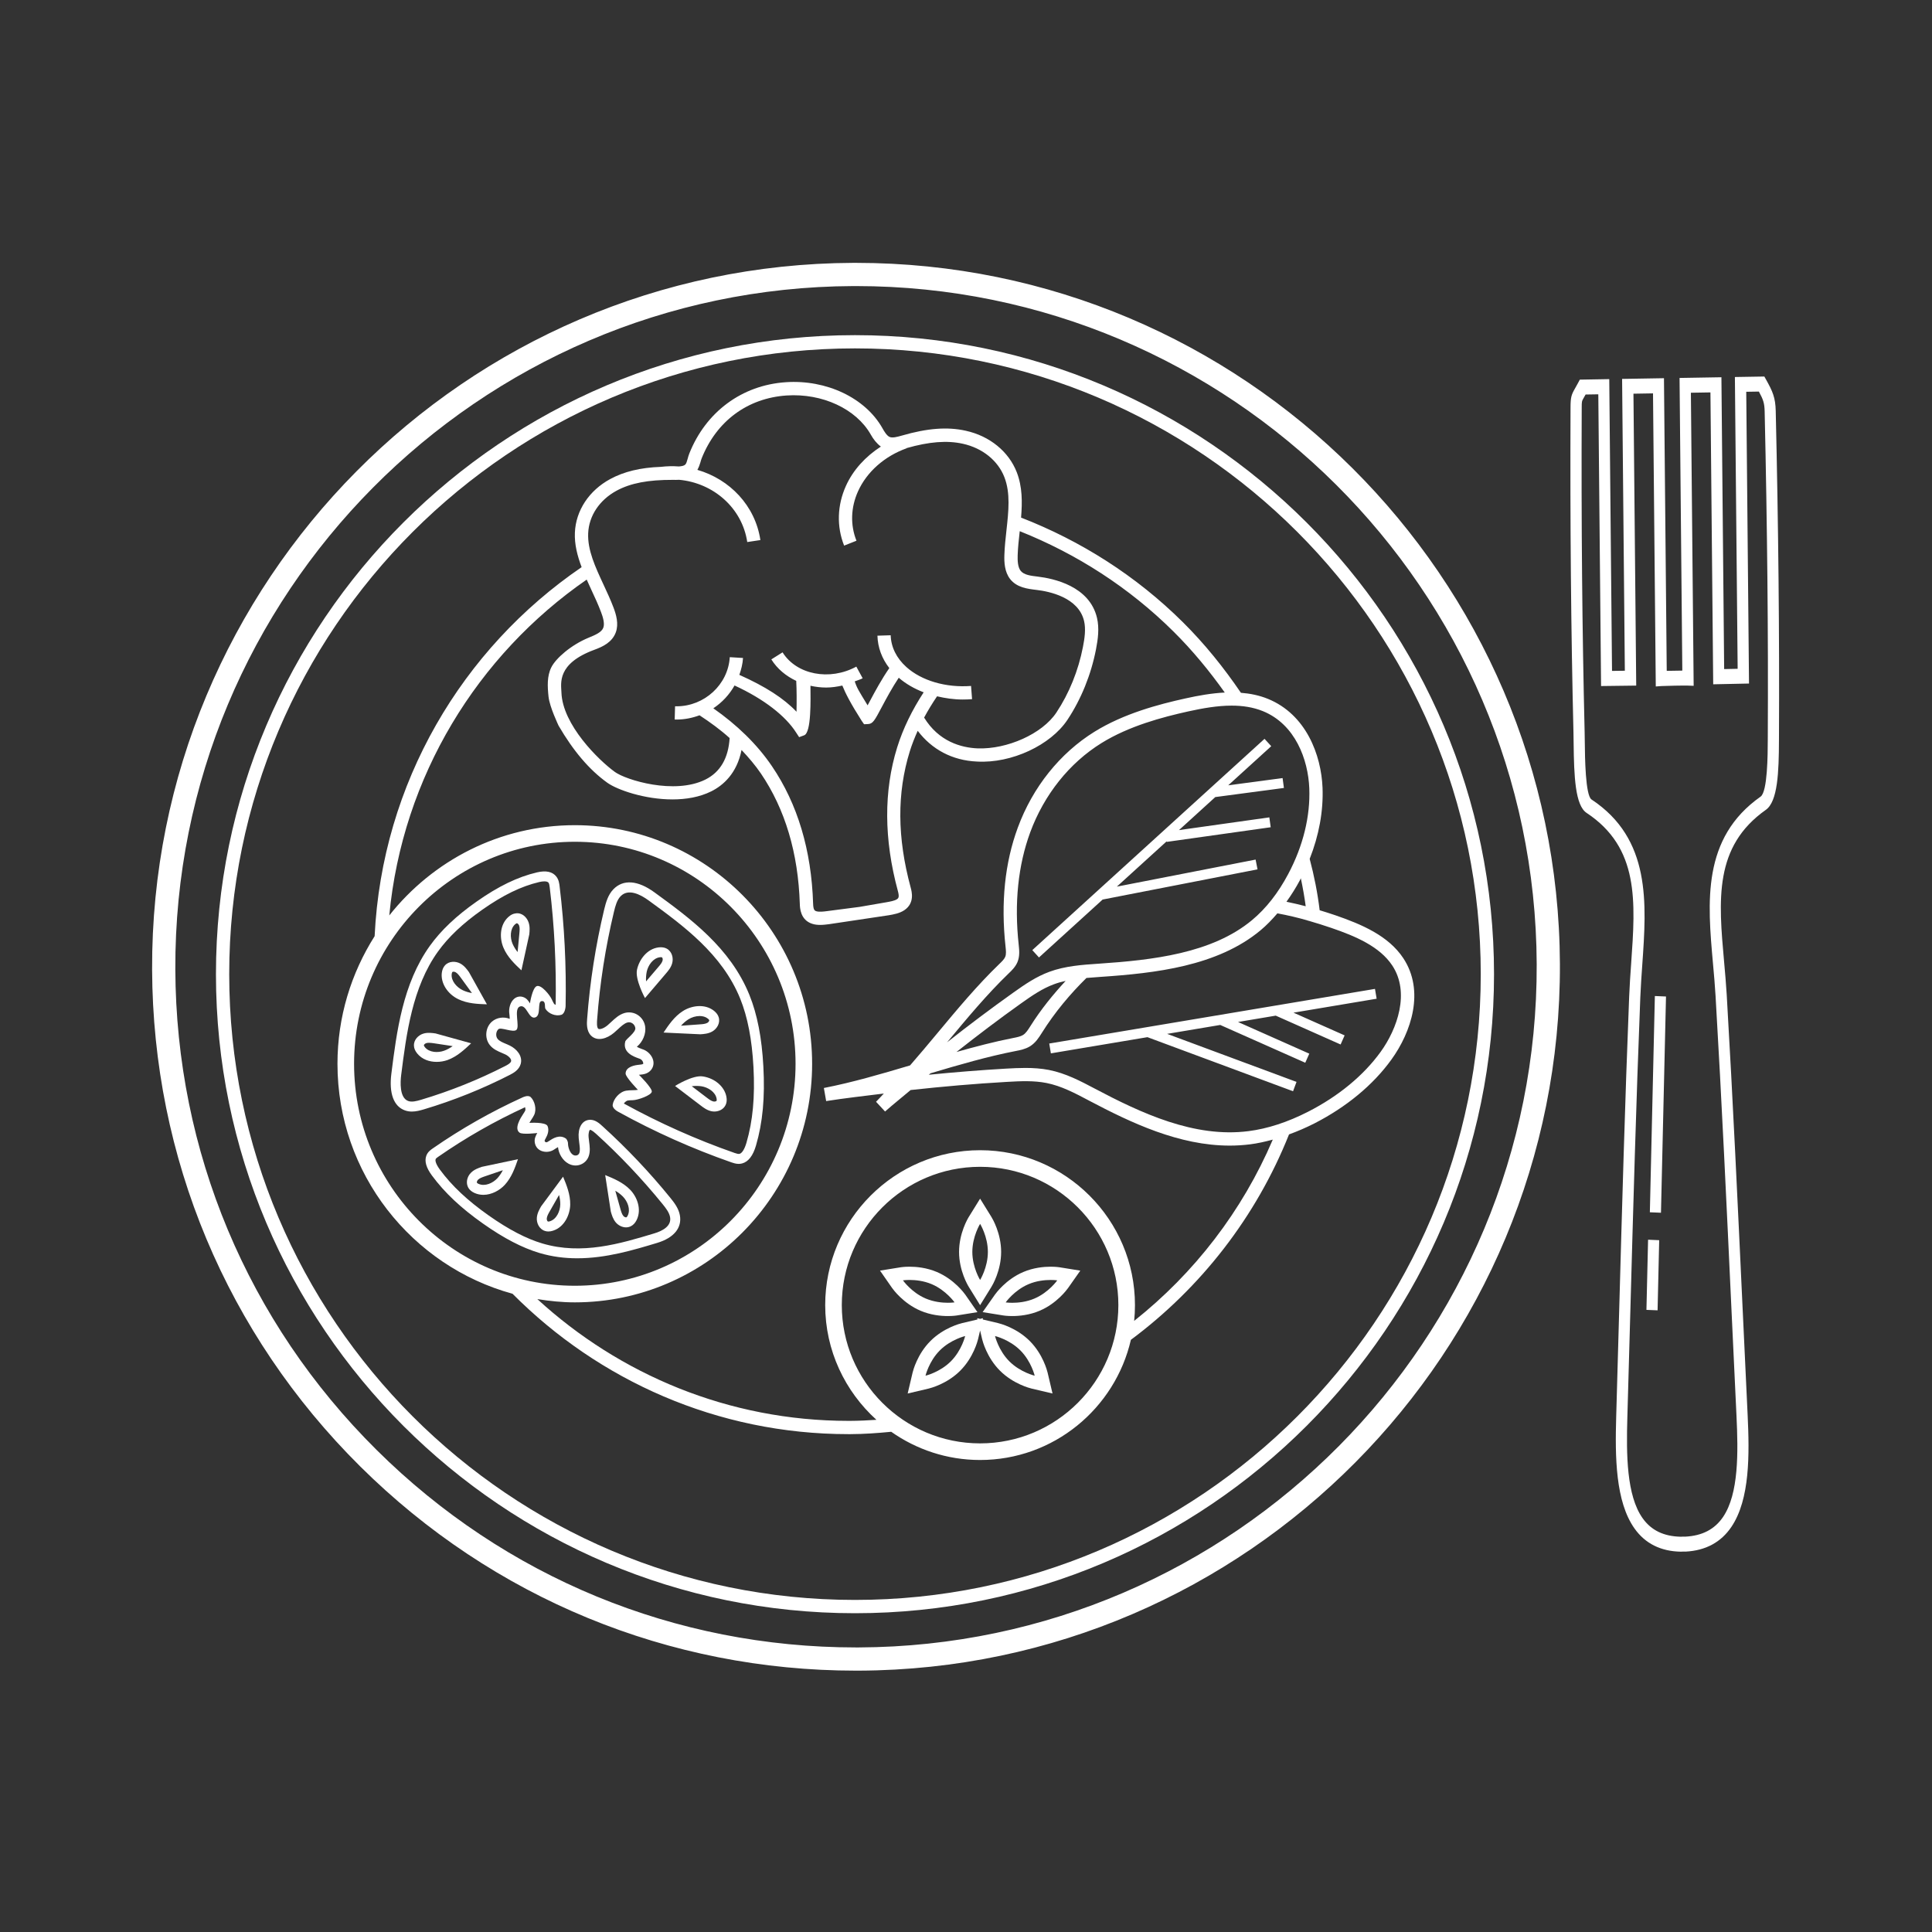<?xml version="1.0" encoding="UTF-8"?> <svg xmlns="http://www.w3.org/2000/svg" width="278" height="278" viewBox="0 0 278 278" fill="none"><rect x="0" y="0" width="278" height="278" fill="#333333" stroke="none"/><path d="M123.025 48.226C72.322 48.226 31.074 89.474 31.074 140.18C31.074 190.883 72.322 232.13 123.025 232.13C173.731 232.13 214.979 190.883 214.979 140.18C214.975 89.474 173.727 48.226 123.025 48.226ZM123.025 230.217C73.376 230.217 32.983 189.825 32.983 140.176C32.983 90.527 73.376 50.131 123.025 50.131C172.674 50.131 213.069 90.527 213.069 140.176C213.069 189.825 172.674 230.217 123.025 230.217Z" fill="white"></path><path d="M123.175 37.824H122.764C66.917 38.05 21.665 83.671 21.887 139.519C21.995 166.574 32.636 191.966 51.842 211.018C70.951 229.971 96.258 240.393 123.158 240.393H123.583C179.43 240.171 224.682 194.552 224.459 138.701C224.23 82.991 178.838 37.824 123.175 37.824ZM123.569 237.053H123.158C97.15 237.053 72.674 226.975 54.199 208.644C35.622 190.222 25.335 165.665 25.228 139.506C25.012 85.5 68.772 41.383 122.778 41.164H123.175C176.996 41.164 220.897 84.843 221.119 138.715C221.335 192.72 177.575 236.834 123.569 237.053Z" fill="white"></path><path d="M141.029 187.804L142.652 185.181C142.796 184.949 144.056 182.835 144.056 180.141C144.056 177.447 142.796 175.332 142.652 175.1L141.029 172.477L139.406 175.1C139.261 175.332 138.002 177.447 138.002 180.141C138.002 182.835 139.261 184.949 139.406 185.181L141.029 187.804ZM141.029 176.104C141.029 176.104 142.147 177.912 142.147 180.141C142.147 182.37 141.029 184.178 141.029 184.178C141.029 184.178 139.911 182.37 139.911 180.141C139.911 177.912 141.029 176.104 141.029 176.104ZM148.17 192.956C146.265 191.05 143.881 190.448 143.615 190.384L141.402 189.862L141.446 189.677L141.029 189.774L140.611 189.677L140.655 189.862L138.443 190.384C138.177 190.448 135.789 191.05 133.887 192.956C131.981 194.862 131.378 197.246 131.314 197.512L130.607 200.515L133.611 199.808C133.877 199.744 136.264 199.142 138.167 197.236C140.072 195.33 140.675 192.946 140.739 192.68L141.029 191.448L141.318 192.68C141.382 192.946 141.985 195.333 143.891 197.236C145.797 199.138 148.181 199.744 148.447 199.808L151.45 200.515L150.743 197.512C150.679 197.249 150.076 194.862 148.17 192.956ZM136.816 195.889C135.241 197.465 133.173 197.953 133.173 197.953C133.173 197.953 133.661 195.886 135.237 194.31C136.813 192.734 138.88 192.246 138.88 192.246C138.88 192.246 138.392 194.313 136.816 195.889ZM145.241 195.889C143.665 194.313 143.177 192.246 143.177 192.246C143.177 192.246 145.244 192.734 146.82 194.31C148.396 195.886 148.884 197.953 148.884 197.953C148.884 197.953 146.817 197.465 145.241 195.889ZM136.392 189.37C137.15 189.37 137.635 189.293 137.635 189.293L140.648 188.808L138.911 186.309C138.752 186.087 137.305 184.097 134.826 183.037C133.341 182.404 131.863 182.269 130.883 182.269C130.126 182.269 129.641 182.346 129.641 182.346L126.627 182.831L128.365 185.33C128.523 185.552 129.971 187.542 132.449 188.602C133.931 189.236 135.412 189.37 136.392 189.37ZM129.927 184.232C129.927 184.232 130.301 184.175 130.883 184.175C131.688 184.175 132.89 184.282 134.079 184.787C136.129 185.663 137.352 187.4 137.352 187.4C137.352 187.4 136.978 187.458 136.395 187.458C135.591 187.458 134.389 187.35 133.2 186.845C131.149 185.973 129.927 184.232 129.927 184.232ZM151.174 182.269C150.194 182.269 148.716 182.404 147.231 183.037C144.753 184.094 143.305 186.084 143.147 186.309L141.392 188.804L144.423 189.293C144.423 189.293 144.908 189.37 145.665 189.37C146.645 189.37 148.123 189.236 149.608 188.602C152.086 187.545 153.534 185.555 153.693 185.33L155.447 182.835L152.416 182.346C152.416 182.347 151.932 182.269 151.174 182.269ZM148.857 186.848C147.672 187.357 146.467 187.461 145.665 187.461C145.079 187.461 144.709 187.404 144.709 187.404C144.709 187.404 145.931 185.666 147.982 184.791C149.167 184.282 150.373 184.178 151.174 184.178C151.76 184.178 152.13 184.235 152.13 184.235C152.13 184.235 150.908 185.973 148.857 186.848ZM74.931 153.073C75.224 151.942 74.356 150.942 73.359 150.45C73.168 150.362 72.976 150.277 72.783 150.194C72.302 149.992 71.854 149.803 71.601 149.487C71.291 149.1 71.352 148.423 71.719 148.093C72.089 147.763 73.817 148.618 74.305 148.197C74.847 147.729 73.857 145.16 74.82 144.823C75.783 144.487 76.049 146.665 76.989 146.409C77.928 146.153 77.265 144.13 77.928 144.052C78.595 143.972 78.335 144.924 78.48 145.153C78.921 145.871 79.965 146.271 80.763 146.026C81.336 145.85 81.386 144.793 81.386 144.793C81.504 139.022 81.214 133.217 80.524 127.533C80.48 127.163 80.416 126.6 80.056 126.139C79.511 125.429 78.571 125.223 77.265 125.53C74.483 126.183 71.722 127.52 68.571 129.739C65.658 131.782 63.459 133.863 61.86 136.092C57.954 141.534 57.082 148.42 56.314 154.497C55.957 157.329 56.651 159.205 58.274 159.78C58.607 159.898 58.937 159.945 59.267 159.945C59.867 159.945 60.456 159.79 61.022 159.619C65.277 158.347 69.408 156.689 73.362 154.666C73.823 154.426 74.689 153.981 74.931 153.073ZM60.604 158.244C59.954 158.439 59.271 158.615 58.749 158.429C57.456 157.971 57.604 155.651 57.728 154.672C58.476 148.766 59.325 142.072 63.018 136.923C64.523 134.829 66.608 132.859 69.389 130.906C72.389 128.798 74.992 127.532 77.588 126.919C77.874 126.852 78.123 126.822 78.332 126.822C78.622 126.822 78.824 126.886 78.925 127.01C79.029 127.148 79.066 127.401 79.103 127.697C79.777 133.263 80.063 138.947 79.955 144.597C79.851 144.55 79.75 144.486 79.699 144.398C79.585 144.205 79.484 144.005 79.396 143.799C79.106 143.169 77.898 141.671 77.248 141.89C76.598 142.109 76.254 144.378 76.254 144.378C76.046 144.014 75.756 143.604 75.228 143.452C75.018 143.388 74.795 143.377 74.58 143.422C74.365 143.467 74.165 143.565 73.999 143.708C73.419 144.19 73.217 145.072 73.271 145.695L73.295 145.91C73.318 146.126 73.349 146.388 73.345 146.607C72.497 146.264 71.47 146.398 70.769 147.018C69.833 147.853 69.699 149.388 70.48 150.375C70.958 150.974 71.628 151.261 72.224 151.51C72.396 151.581 72.567 151.655 72.726 151.732C73.194 151.961 73.628 152.389 73.541 152.709C73.477 152.964 73.083 153.197 72.706 153.389C68.828 155.373 64.777 156.998 60.604 158.244ZM88.339 148.617C88.531 148.459 88.716 148.284 88.902 148.112C89.373 147.678 89.814 147.264 90.269 147.132C90.504 147.062 90.76 147.095 90.983 147.24C91.212 147.385 91.37 147.631 91.417 147.907C91.521 148.57 90.063 149.49 89.966 149.88C89.568 151.469 91.201 152.038 91.885 152.288L92.08 152.358C92.309 152.446 92.548 152.695 92.565 153.059C92.481 153.156 92.255 153.183 91.932 153.214C91.43 153.261 90.033 153.463 90.019 154.476C90.013 154.988 91.791 156.816 91.791 156.816C91.582 156.86 91.329 156.867 91.02 156.874C90.713 156.88 90.41 156.891 90.114 156.938C89.131 157.096 88.272 158.136 88.161 158.968C88.083 159.551 88.993 159.995 88.993 159.995C94.197 162.864 99.633 165.292 105.242 167.255C105.512 167.346 105.875 167.474 106.296 167.474C106.458 167.474 106.626 167.453 106.798 167.406C107.687 167.164 108.354 166.298 108.781 164.834C109.748 161.524 110.084 157.911 109.842 153.463C109.62 149.325 108.963 145.961 107.842 143.183C105.091 136.358 99.289 132.132 94.168 128.401C91.77 126.653 89.669 126.499 88.258 127.963C87.491 128.758 87.188 129.839 86.935 130.879C85.702 136.05 84.882 141.31 84.484 146.611C84.437 147.213 84.359 148.335 85.05 149.021C85.955 149.904 87.346 149.452 88.339 148.617ZM85.922 146.722C86.311 141.497 87.12 136.311 88.339 131.216C88.548 130.334 88.78 129.499 89.299 128.963C90.39 127.832 92.097 128.664 93.333 129.566C98.296 133.182 103.923 137.28 106.519 143.722C107.579 146.355 108.202 149.567 108.418 153.547C108.647 157.827 108.327 161.288 107.408 164.436C107.142 165.349 106.778 165.928 106.421 166.029C106.239 166.073 105.99 165.999 105.714 165.904C100.209 163.979 94.874 161.598 89.764 158.786C89.922 158.581 90.144 158.386 90.336 158.355C90.565 158.318 90.807 158.315 91.046 158.311C91.774 158.295 93.7 157.614 93.787 157.093C93.875 156.571 91.939 154.655 91.939 154.655L92.053 154.645C92.525 154.601 93.168 154.544 93.639 154.005C93.989 153.601 94.117 153.089 93.986 152.56C93.821 151.9 93.262 151.284 92.592 151.028L92.38 150.951C92.036 150.823 91.794 150.725 91.636 150.621C92.481 149.934 92.996 148.739 92.831 147.685C92.778 147.349 92.654 147.028 92.468 146.744C92.281 146.459 92.037 146.218 91.75 146.035C91.474 145.86 91.165 145.746 90.841 145.699C90.518 145.652 90.189 145.674 89.875 145.762C89.09 145.988 88.501 146.537 87.928 147.072C87.761 147.228 87.591 147.381 87.42 147.533C86.831 148.025 86.235 148.183 86.07 148.015C85.844 147.786 85.901 147.015 85.922 146.722ZM94.565 178.842C96.973 178.118 98.158 176.667 97.828 174.865C97.65 173.885 97.047 173.084 96.444 172.343C93.47 168.685 90.224 165.256 86.733 162.087C86.329 161.72 85.605 161.003 84.706 161.147C83.723 161.275 83.144 162.333 83.272 163.764C83.292 163.986 83.322 164.215 83.349 164.441C83.42 164.993 83.494 165.515 83.369 165.885C83.344 165.965 83.302 166.038 83.245 166.098C83.188 166.159 83.117 166.206 83.039 166.235C82.945 166.268 82.845 166.28 82.746 166.27C82.647 166.259 82.552 166.227 82.467 166.175C81.982 165.902 81.736 165.033 81.733 164.575C81.73 164.117 81.443 163.838 81.443 163.838C80.504 163.181 79.575 163.797 78.925 164.225C78.797 164.309 78.554 164.515 78.369 164.195C78.346 164.104 78.43 163.952 78.558 163.723C78.777 163.339 79.056 162.653 78.79 162.033C78.524 161.413 76.174 161.572 76.174 161.572C76.244 161.437 76.342 161.286 76.46 161.107C76.605 160.888 76.749 160.666 76.861 160.43C77.258 159.605 76.925 158.396 76.362 157.864C75.968 157.497 75.153 157.925 75.153 157.925C70.64 159.98 66.32 162.437 62.247 165.265C61.978 165.451 61.53 165.757 61.335 166.326C61.062 167.101 61.328 168.027 62.153 169.148C63.978 171.619 66.318 173.825 69.524 176.081C72.497 178.179 75.15 179.556 77.632 180.297C79.46 180.839 81.278 181.058 83.056 181.058C87.228 181.06 91.184 179.861 94.565 178.842ZM70.345 174.915C67.271 172.75 65.032 170.649 63.301 168.305C62.581 167.325 62.645 166.911 62.681 166.803C62.722 166.689 62.873 166.578 63.055 166.453C67.005 163.711 71.19 161.323 75.561 159.318C75.608 159.51 75.621 159.712 75.571 159.82C75.487 159.995 75.372 160.16 75.265 160.322C74.914 160.847 73.931 162.406 74.773 162.988C75.211 163.291 77.308 163.032 77.308 163.032C77.103 163.393 76.824 163.891 76.975 164.527C77.093 165.032 77.426 165.42 77.911 165.611C78.204 165.722 78.519 165.764 78.83 165.732C79.141 165.701 79.441 165.597 79.706 165.43L79.864 165.322C80.049 165.201 80.187 165.113 80.292 165.059C80.386 166.009 80.955 166.968 81.767 167.423C82.332 167.743 82.982 167.793 83.551 167.568C83.825 167.463 84.071 167.298 84.273 167.086C84.475 166.874 84.628 166.62 84.72 166.342C84.952 165.659 84.858 164.941 84.767 164.251C84.735 164.049 84.712 163.846 84.696 163.642C84.639 163.002 84.811 162.611 84.891 162.568C84.935 162.564 85.181 162.611 85.767 163.147C89.151 166.214 92.37 169.612 95.329 173.245C95.835 173.868 96.299 174.477 96.417 175.127C96.656 176.43 95.316 177.124 94.148 177.474C89.269 178.945 83.746 180.619 78.039 178.925C75.709 178.232 73.194 176.918 70.345 174.915Z" fill="white"></path><path d="M95.817 140.085C96.167 139.674 96.561 139.21 96.726 138.587C96.921 137.866 96.709 136.92 95.938 136.499C95.612 136.324 95.218 136.27 94.777 136.321C93.059 136.533 91.955 138.139 91.659 139.536C91.356 140.964 92.81 143.614 92.81 143.614L95.817 140.085ZM93.056 139.833C93.258 138.886 93.972 137.863 94.955 137.742C95.006 137.735 95.046 137.731 95.086 137.731C95.167 137.731 95.225 137.745 95.251 137.758C95.326 137.802 95.396 138.008 95.339 138.22C95.255 138.533 94.992 138.839 94.719 139.159L92.965 141.213C92.936 140.751 92.966 140.287 93.056 139.833ZM100.78 148.826C101.258 148.793 101.912 148.752 102.494 148.422C103.141 148.052 103.669 147.234 103.42 146.388C103.316 146.038 103.083 145.722 102.733 145.442C101.376 144.378 99.457 144.712 98.258 145.486C97.022 146.274 96.204 147.496 95.48 148.577L100.78 148.826ZM99.033 146.688C99.523 146.375 100.091 146.204 100.673 146.197C101.1 146.197 101.518 146.304 101.848 146.564C102.013 146.695 102.046 146.779 102.053 146.796C102.077 146.873 101.972 147.075 101.79 147.176C101.518 147.331 101.13 147.372 100.683 147.399L97.989 147.594C98.302 147.247 98.645 146.937 99.033 146.688ZM101.141 154.891C99.689 154.651 97.134 156.261 97.134 156.261L100.824 159.073C101.231 159.382 101.737 159.766 102.376 159.898C102.504 159.924 102.642 159.941 102.78 159.941C103.42 159.941 104.11 159.645 104.413 158.992C104.572 158.655 104.609 158.261 104.525 157.823C104.259 156.362 102.865 155.153 101.141 154.891ZM103.117 158.382C103.077 158.466 102.875 158.53 102.663 158.497C102.339 158.429 102.009 158.177 101.689 157.934L99.538 156.298C99.997 156.24 100.463 156.242 100.922 156.305C101.875 156.453 102.939 157.11 103.114 158.083C103.151 158.281 103.124 158.369 103.117 158.382ZM88.628 175.922C88.975 176.316 89.52 176.609 90.083 176.609C90.322 176.609 90.571 176.555 90.803 176.43C91.133 176.259 91.399 175.966 91.601 175.565C92.376 174.013 91.662 172.208 90.669 171.188C89.655 170.14 88.285 169.578 87.083 169.083L87.891 174.333C88.029 174.821 88.201 175.427 88.628 175.922ZM89.638 172.184C90.312 172.875 90.763 174.04 90.319 174.925C90.228 175.11 90.15 175.154 90.133 175.164C90.066 175.191 89.85 175.144 89.709 174.982C89.49 174.73 89.376 174.329 89.268 173.945L88.537 171.339C88.941 171.57 89.311 171.854 89.638 172.184ZM77.863 173.582C77.611 174.026 77.298 174.575 77.247 175.225C77.19 175.972 77.574 176.861 78.412 177.124C78.57 177.178 78.739 177.201 78.911 177.201C79.126 177.201 79.352 177.161 79.584 177.084C81.231 176.555 82.018 174.774 82.049 173.346C82.079 171.871 81.517 170.511 81.022 169.315L77.863 173.582ZM79.139 175.727C78.991 175.777 78.89 175.78 78.843 175.764C78.766 175.74 78.658 175.548 78.675 175.333C78.702 175.003 78.904 174.642 79.106 174.292L80.443 171.949C80.557 172.403 80.628 172.861 80.618 173.319C80.597 174.285 80.086 175.424 79.139 175.727ZM67.789 168.726C67.166 169.332 67.004 170.255 67.398 170.925C67.59 171.242 67.893 171.491 68.307 171.673C68.718 171.851 69.139 171.928 69.553 171.928C70.752 171.928 71.91 171.279 72.631 170.497C73.627 169.413 74.106 168.026 74.53 166.8L69.334 167.898C68.856 168.063 68.254 168.272 67.789 168.726ZM72.355 168.386C72.147 168.798 71.886 169.182 71.58 169.528C70.924 170.241 69.785 170.757 68.88 170.356C68.684 170.275 68.637 170.201 68.631 170.191C68.584 170.11 68.644 169.895 68.792 169.746C69.025 169.521 69.422 169.386 69.802 169.255L72.355 168.386ZM60.916 148.729C60.199 148.944 59.506 149.631 59.566 150.493C59.583 150.86 59.735 151.217 60.028 151.581C60.735 152.456 61.802 152.796 62.836 152.796C63.369 152.797 63.898 152.707 64.401 152.53C65.772 152.032 66.849 151.018 67.792 150.123L62.674 148.705C62.172 148.634 61.55 148.54 60.916 148.729ZM63.913 151.187C63.004 151.523 61.758 151.449 61.142 150.688C61.011 150.523 60.997 150.446 60.994 150.412C60.99 150.331 61.132 150.163 61.341 150.099C61.455 150.062 61.587 150.049 61.725 150.049C61.957 150.049 62.216 150.089 62.465 150.123L65.135 150.527C64.748 150.803 64.344 151.032 63.913 151.187ZM65.967 143.786C67.294 144.419 68.762 144.469 70.062 144.513L67.476 139.876C67.176 139.462 66.802 138.95 66.23 138.641C65.573 138.287 64.6 138.264 64.018 138.92C63.775 139.193 63.624 139.556 63.57 140.008C63.408 141.483 64.395 143.035 65.967 143.786ZM65.088 139.87C65.115 139.839 65.176 139.819 65.26 139.819C65.348 139.819 65.455 139.839 65.553 139.893C65.839 140.048 66.085 140.385 66.324 140.711L67.91 142.893C67.454 142.819 67.009 142.682 66.59 142.486C65.715 142.072 64.89 141.139 64.994 140.166C65.018 139.961 65.072 139.886 65.088 139.87ZM75.028 139.62L76.163 134.435C76.21 133.93 76.271 133.3 76.045 132.684C75.793 131.98 75.106 131.293 74.207 131.428C73.84 131.465 73.483 131.64 73.149 131.947C71.863 133.108 71.88 135.055 72.442 136.364C73.011 137.721 74.082 138.732 75.028 139.62ZM74.109 133.008C74.264 132.867 74.345 132.853 74.368 132.85H74.375C74.456 132.85 74.624 132.981 74.698 133.177C74.813 133.49 74.769 133.921 74.735 134.298L74.479 136.995C74.187 136.633 73.944 136.235 73.755 135.81C73.378 134.92 73.375 133.674 74.109 133.008ZM151.214 151.571L165.107 149.24L186.06 157.022L186.559 155.678L167.942 148.766L175.582 147.483L187.818 152.921L188.397 151.614L178.141 147.055L183.569 146.143L192.903 150.294L193.482 148.985L186.124 145.715L198.088 143.708L197.849 142.294L150.978 150.156L151.214 151.571Z" fill="white"></path><path d="M182.43 100.555C181.181 100.047 179.881 99.791 178.558 99.687C176.11 96.091 173.366 92.663 170.207 89.528C163.46 82.834 155.52 77.827 146.924 74.477C147.109 72.264 147.115 70.039 146.307 67.958C145.149 64.975 142.412 62.742 138.98 61.984C136.341 61.389 133.425 61.617 129.775 62.675C129.098 62.867 128.397 63.059 127.98 62.86C127.589 62.665 127.256 62.112 126.973 61.611C124.515 57.257 118.915 54.593 113.057 54.998C106.753 55.425 101.568 59.264 99.184 65.264C99.086 65.51 99.012 65.769 98.945 66.025C98.847 66.382 98.749 66.719 98.598 66.857C98.409 67.035 98.063 67.092 97.675 67.119C96.816 67.056 95.952 67.075 95.096 67.177C92.133 67.281 89.773 67.867 87.813 68.928C84.759 70.578 82.856 73.463 82.722 76.638C82.648 78.342 83.085 79.992 83.692 81.608C66.512 93.336 54.97 112.667 53.906 134.708C50.538 140.025 48.559 146.315 48.559 153.073C48.559 168.882 59.259 182.192 73.748 186.162C86.126 198.607 103.201 206.362 122.081 206.362H122.363C124.35 206.355 126.303 206.21 128.239 206.022C131.862 208.571 136.266 210.082 141.024 210.082C151.594 210.082 160.449 202.678 162.726 192.789C172.814 185.28 180.76 175.084 185.481 163.232C186.718 162.783 187.926 162.26 189.101 161.666C193.73 159.302 197.576 156.12 200.209 152.47C203.084 148.497 205.041 142.574 201.913 137.86C199.788 134.661 195.97 133.015 192.161 131.705C191.408 131.449 190.651 131.206 189.889 130.978C189.586 128.476 189.097 126.011 188.454 123.587C189.791 120.193 190.434 116.711 190.303 113.354C190.114 108.64 187.949 102.798 182.43 100.555ZM88.722 70.607C90.759 69.506 93.281 69.038 96.82 69.048C97.103 69.058 97.409 69.055 97.722 69.038C102.639 69.489 106.79 73.075 107.524 77.995L109.413 77.712C108.673 72.752 105.002 68.957 100.349 67.61C100.544 67.246 100.689 66.873 100.78 66.539C100.834 66.347 100.884 66.156 100.958 65.97C103.097 60.593 107.551 57.29 113.185 56.906C118.316 56.566 123.205 58.825 125.31 62.553C125.657 63.172 126.125 63.798 126.751 64.26C124.539 65.688 122.754 67.627 121.724 69.913C120.461 72.708 120.37 75.762 121.464 78.51L123.239 77.806C122.333 75.543 122.417 73.018 123.461 70.701C124.724 67.903 127.273 65.644 130.451 64.506L130.441 64.482C133.691 63.553 136.277 63.347 138.563 63.856C141.371 64.479 143.597 66.273 144.523 68.661C145.412 70.947 145.125 73.546 144.822 76.304C144.691 77.489 144.56 78.678 144.523 79.846C144.486 80.921 144.55 82.291 145.348 83.318C146.311 84.55 147.85 84.732 149.186 84.89C150.961 85.099 155.183 85.951 155.988 89.349C156.264 90.514 156.072 91.837 155.826 93.096C155.163 96.504 153.843 99.763 152.008 102.528C149.967 105.605 144.913 107.841 140.667 107.686C138.29 107.585 135.085 106.7 132.973 103.255C133.541 102.203 134.162 101.182 134.835 100.194C136.014 100.467 137.236 100.655 138.522 100.655C138.97 100.655 139.422 100.639 139.873 100.602L139.728 98.703C136.115 98.975 132.62 97.958 130.421 95.982C128.993 94.699 128.216 93.116 128.162 91.409L126.256 91.47C126.306 93.167 126.892 94.749 127.966 96.133C126.865 97.723 125.906 99.494 125.189 100.847C125.074 101.06 124.96 101.282 124.842 101.491C123.579 99.413 123.333 99.066 122.99 98.043C123.37 97.888 123.764 97.797 124.131 97.598L123.219 95.921C119.384 98.009 114.619 97.093 112.605 93.867L110.989 94.881C111.851 96.261 113.114 97.288 114.572 97.975C114.643 99.309 114.643 101.039 114.612 102.413C112.777 100.48 110.151 98.793 106.42 97.123L106.386 97.11C106.656 96.335 106.864 95.531 106.915 94.679L105.009 94.561C104.77 98.504 101.359 101.632 97.356 101.632C97.285 101.632 97.207 101.629 97.137 101.629L97.083 103.534C97.17 103.538 97.265 103.538 97.356 103.538C98.51 103.538 99.618 103.309 100.655 102.925C102.198 103.935 103.669 105.009 104.989 106.201C104.81 109.073 103.659 111.1 101.497 112.175C97.036 114.39 90.079 112.232 88.49 111.087C86.143 109.393 80.934 104.292 80.786 99.635C80.742 98.322 80.102 95.497 85.53 93.497C86.685 93.073 88.086 92.44 88.614 90.978C89.052 89.769 88.665 88.439 88.278 87.419C87.86 86.315 87.352 85.217 86.84 84.119C85.651 81.564 84.527 79.149 84.634 76.732C84.739 74.216 86.267 71.937 88.722 70.607ZM129.195 128.196C129.428 129.058 129.293 129.233 129.081 129.382C128.731 129.621 128.061 129.735 127.569 129.823L123.693 130.493L119.033 131.099C118.542 131.166 117.858 131.247 117.461 131.119C117.208 131.038 117.027 130.91 117 130.021C116.757 122.331 114.764 115.674 111.073 110.243C108.905 107.047 106.002 104.273 102.642 101.919C103.905 101.081 104.951 99.956 105.696 98.636C109.982 100.613 113.05 103.044 114.558 105.411L114.989 106.071L115.71 105.805C116.76 105.417 116.633 100.714 116.619 98.676C117.353 98.838 118.111 98.932 118.882 98.932C119.653 98.932 120.431 98.814 121.205 98.646C121.66 99.767 122.377 101.188 123.99 103.72L124.333 104.212L124.879 104.188C125.596 104.162 125.842 103.697 126.882 101.737C127.529 100.518 128.377 98.942 129.323 97.522C130.347 98.407 131.566 99.104 132.909 99.619C131.266 102.141 129.95 104.795 129.094 107.549C127.148 113.818 127.182 120.768 129.195 128.196ZM50.949 153.069C50.949 135.455 65.196 121.124 82.712 121.124C100.228 121.124 114.474 135.455 114.474 153.069C114.474 170.679 100.228 185.01 82.712 185.01C65.196 185.01 50.949 170.682 50.949 153.069ZM141.028 207.691C130.054 207.691 121.128 198.765 121.128 187.791C121.128 176.817 130.054 167.894 141.028 167.894C152.001 167.894 160.924 176.817 160.924 187.791C160.924 198.765 152.001 207.691 141.028 207.691ZM163.197 190.064C163.274 189.316 163.312 188.559 163.312 187.791C163.312 175.504 153.314 165.507 141.028 165.507C128.741 165.507 118.74 175.504 118.74 187.791C118.74 194.34 121.599 200.219 126.111 204.3C124.869 204.384 123.623 204.445 122.36 204.452H122.084C104.834 204.452 89.143 197.768 77.317 186.929C79.079 187.212 80.87 187.4 82.708 187.4C101.538 187.4 116.858 172.002 116.858 153.072C116.858 134.142 101.541 118.737 82.712 118.737C71.906 118.737 62.276 123.825 56.014 131.724C57.913 111.72 68.708 94.268 84.422 83.399C84.648 83.904 84.877 84.409 85.109 84.911C85.601 85.961 86.089 87.019 86.486 88.079C86.736 88.736 87.042 89.689 86.816 90.312C86.577 90.982 85.671 91.359 84.692 91.763C82.136 92.817 79.974 94.743 79.335 96.016C78.695 97.285 78.775 98.787 78.93 100.248C79.092 101.76 80.385 104.42 80.378 104.423C82.493 108.05 84.779 110.75 87.368 112.616C88.81 113.656 92.763 115.03 96.766 115.03C98.706 115.03 100.659 114.707 102.346 113.868C104.053 113.02 106.033 111.296 106.703 107.915C107.72 108.993 108.676 110.107 109.491 111.306C112.972 116.434 114.855 122.747 115.087 130.071C115.104 130.64 115.158 132.374 116.868 132.926C117.235 133.048 117.633 133.088 118.013 133.088C118.464 133.088 118.902 133.031 119.262 132.987L127.886 131.697C128.552 131.583 129.468 131.428 130.165 130.943C131.637 129.913 131.199 128.3 131.034 127.69C129.094 120.518 129.054 114.114 130.913 108.11C131.222 107.11 131.616 106.127 132.051 105.157C134.081 107.831 137.014 109.43 140.59 109.582C145.567 109.871 151.186 107.211 153.601 103.571C155.57 100.602 156.988 97.103 157.702 93.453C157.988 91.982 158.204 90.416 157.847 88.894C156.766 84.328 151.59 83.237 149.314 82.968C148.338 82.853 147.331 82.735 146.86 82.129C146.439 81.587 146.412 80.648 146.435 79.89C146.472 78.772 146.597 77.634 146.725 76.496C146.728 76.476 146.728 76.452 146.732 76.432C154.897 79.692 162.436 84.503 168.864 90.881C171.612 93.605 174.036 96.561 176.235 99.652C174.339 99.746 172.426 100.086 170.564 100.501C166.692 101.356 161.702 102.676 157.48 105.295C152.51 108.38 148.59 113.279 146.452 119.094C144.593 124.131 143.997 129.866 144.688 136.193C144.752 136.762 144.806 137.3 144.641 137.691C144.496 138.034 144.132 138.385 143.809 138.694C140.63 141.758 137.698 145.281 134.859 148.691C133.573 150.244 132.27 151.781 130.95 153.304C126.845 154.527 122.643 155.756 118.548 156.554L118.878 158.436C121.623 158.008 124.404 157.695 127.175 157.352C126.798 157.736 126.441 158.167 126.057 158.537L127.354 159.938C128.542 158.884 129.815 157.884 131.034 156.847C135.647 156.342 140.273 155.938 144.886 155.675C146.947 155.554 148.792 155.483 150.57 155.833C152.715 156.254 154.708 157.308 156.742 158.389C162.746 161.557 169.652 164.844 176.949 164.844C177.922 164.844 178.905 164.783 179.891 164.659C180.955 164.524 182.046 164.278 183.144 163.982C178.75 174.265 171.847 183.205 163.197 190.064ZM191.545 133.512C195.037 134.704 198.519 136.189 200.327 138.913C202.919 142.812 201.054 148.048 198.67 151.345C196.209 154.752 192.602 157.729 188.239 159.961C185.272 161.477 182.383 162.416 179.646 162.763C171.854 163.763 164.177 160.157 157.527 156.641C155.476 155.557 153.355 154.436 150.934 153.958C149.823 153.742 148.691 153.668 147.54 153.668C146.627 153.668 145.705 153.715 144.772 153.766C141.071 153.981 137.357 154.281 133.647 154.648C133.731 154.577 133.815 154.507 133.903 154.436C137.967 153.227 142.122 152.015 146.169 151.23C146.779 151.112 147.53 150.968 148.193 150.564C149.001 150.069 149.466 149.331 149.897 148.648C151.809 145.607 153.995 143.021 156.331 140.721C157.001 140.661 157.675 140.614 158.358 140.566C166.238 140.034 175.167 139.034 181.376 133.869C182.238 133.152 183.04 132.317 183.807 131.425C185.329 131.704 186.787 132.054 188.161 132.448C188.161 132.455 188.165 132.465 188.165 132.472L188.269 132.482C189.431 132.819 190.545 133.17 191.545 133.512ZM137.63 151.372C140.667 148.978 143.755 146.634 146.907 144.392C148.523 143.24 150.001 142.237 151.654 141.627C152.193 141.422 152.759 141.27 153.338 141.142C151.526 143.109 149.796 145.22 148.257 147.664C147.93 148.18 147.624 148.671 147.196 148.934C146.833 149.153 146.311 149.257 145.809 149.355C143.095 149.883 140.358 150.604 137.63 151.372ZM185.111 129.755C185.827 128.763 186.476 127.725 187.053 126.647C187.101 126.556 187.131 126.465 187.178 126.374C187.464 127.707 187.697 129.047 187.882 130.401C186.989 130.165 186.063 129.954 185.111 129.755ZM185.37 125.754C183.925 128.488 182.171 130.724 180.154 132.401C174.386 137.199 165.813 138.149 158.096 138.667C155.729 138.826 153.274 138.991 150.988 139.836C149.116 140.529 147.53 141.6 145.799 142.836C142.563 145.14 139.386 147.525 136.27 149.988C136.288 149.963 136.309 149.939 136.33 149.917C139.132 146.55 142.028 143.065 145.132 140.075C145.563 139.664 146.099 139.149 146.402 138.445C146.755 137.593 146.668 136.745 146.583 135.937C145.93 129.963 146.493 124.519 148.243 119.757C150.244 114.343 153.88 109.784 158.49 106.925C162.47 104.457 167.254 103.194 170.979 102.366C173.049 101.911 175.174 101.534 177.221 101.534C178.784 101.534 180.302 101.753 181.716 102.326C186.39 104.225 188.232 109.309 188.397 113.431C188.555 117.468 187.508 121.731 185.37 125.754Z" fill="white"></path><path d="M184.746 113.38L184.554 111.959L176.732 113.001L182.921 107.371L181.955 106.313L148.539 136.715L149.499 137.772L158.661 129.438L180.948 125.095L180.672 123.687L160.705 127.58L167.873 121.061L167.883 121.142L182.844 119.034L182.648 117.613L169.648 119.445L174.87 114.693L184.746 113.38ZM255.514 59.139C255.47 57.209 255.076 56.324 254.12 54.616L253.877 54.179L249.638 54.249L250.035 96.235L248.093 96.275L247.699 54.283L241.675 54.384L242.072 96.494C241.402 96.497 240.5 96.514 239.83 96.531L239.432 54.421L233.408 54.522L233.802 96.514L231.957 96.538L231.56 54.553L227.321 54.627L227.085 55.074C226.906 55.414 226.758 55.667 226.644 55.872C226.102 56.819 225.994 57.138 225.987 58.654C225.916 75.439 226.055 90.753 226.411 105.474L226.432 106.895C226.486 111.764 226.664 115.885 228.297 116.97C235.887 121.99 235.341 129.701 234.712 138.627C234.6 140.213 234.486 141.809 234.425 143.395C233.823 158.456 233.398 173.777 232.988 188.596C232.846 193.697 232.705 198.798 232.557 203.9C232.392 209.624 232.445 216.058 235.193 219.937C235.961 221.022 236.907 221.847 238.025 222.402C239.136 222.958 240.415 223.251 241.857 223.274L242.086 223.264L242.308 223.261L242.55 223.264C245.429 223.116 247.648 221.917 249.14 219.698C251.813 215.725 251.743 209.29 251.47 203.576C251.227 198.522 250.992 193.465 250.756 188.411C250.062 173.572 249.349 158.231 248.463 143.156C248.369 141.573 248.227 139.984 248.086 138.402C247.288 129.499 246.598 121.812 254.09 116.532C255.807 115.32 255.965 111.097 255.979 106.504L255.982 105.966C256.053 91.261 255.901 75.944 255.514 59.139ZM254.372 105.945L254.369 106.491C254.362 108.521 254.342 113.916 253.339 114.626C244.867 120.593 245.692 129.778 246.486 138.657C246.628 140.21 246.766 141.769 246.857 143.324C247.746 158.382 248.46 173.716 249.15 188.545C249.386 193.603 249.621 198.66 249.867 203.714C250.12 208.994 250.204 214.907 247.948 218.261C246.739 220.052 244.954 220.988 242.486 221.113L242.18 221.106L241.87 221.123C239.399 221.076 237.601 220.207 236.358 218.456C234.038 215.18 234.011 209.267 234.163 203.98C234.311 198.879 234.452 193.778 234.594 188.673C235.004 173.865 235.429 158.554 236.028 143.51C236.092 141.954 236.2 140.388 236.311 138.829C236.937 129.926 237.587 120.717 229.008 115.04C228.122 114.454 228.061 108.942 228.041 106.865L228.018 105.407C227.664 90.712 227.526 75.425 227.597 58.667C227.6 57.741 227.6 57.741 227.92 57.186C227.987 57.064 228.068 56.93 228.156 56.768L229.984 56.738L230.381 98.716L235.439 98.652L235.041 56.65L237.856 56.603L238.254 98.777L239.092 98.716C239.553 98.683 242.379 98.632 242.87 98.652L243.705 98.683L243.305 56.512L246.119 56.465L246.517 98.464L251.669 98.356L251.271 56.374L253.09 56.344C253.739 57.539 253.891 58.024 253.921 59.206C254.298 75.984 254.45 91.275 254.372 105.945Z" fill="white"></path><path d="M236.91 188.481L238.513 188.545L238.745 178.454L237.146 178.386L236.91 188.481ZM237.402 174.437L239.001 174.504L239.725 143.388L238.122 143.321L237.402 174.437Z" fill="white"></path></svg> 